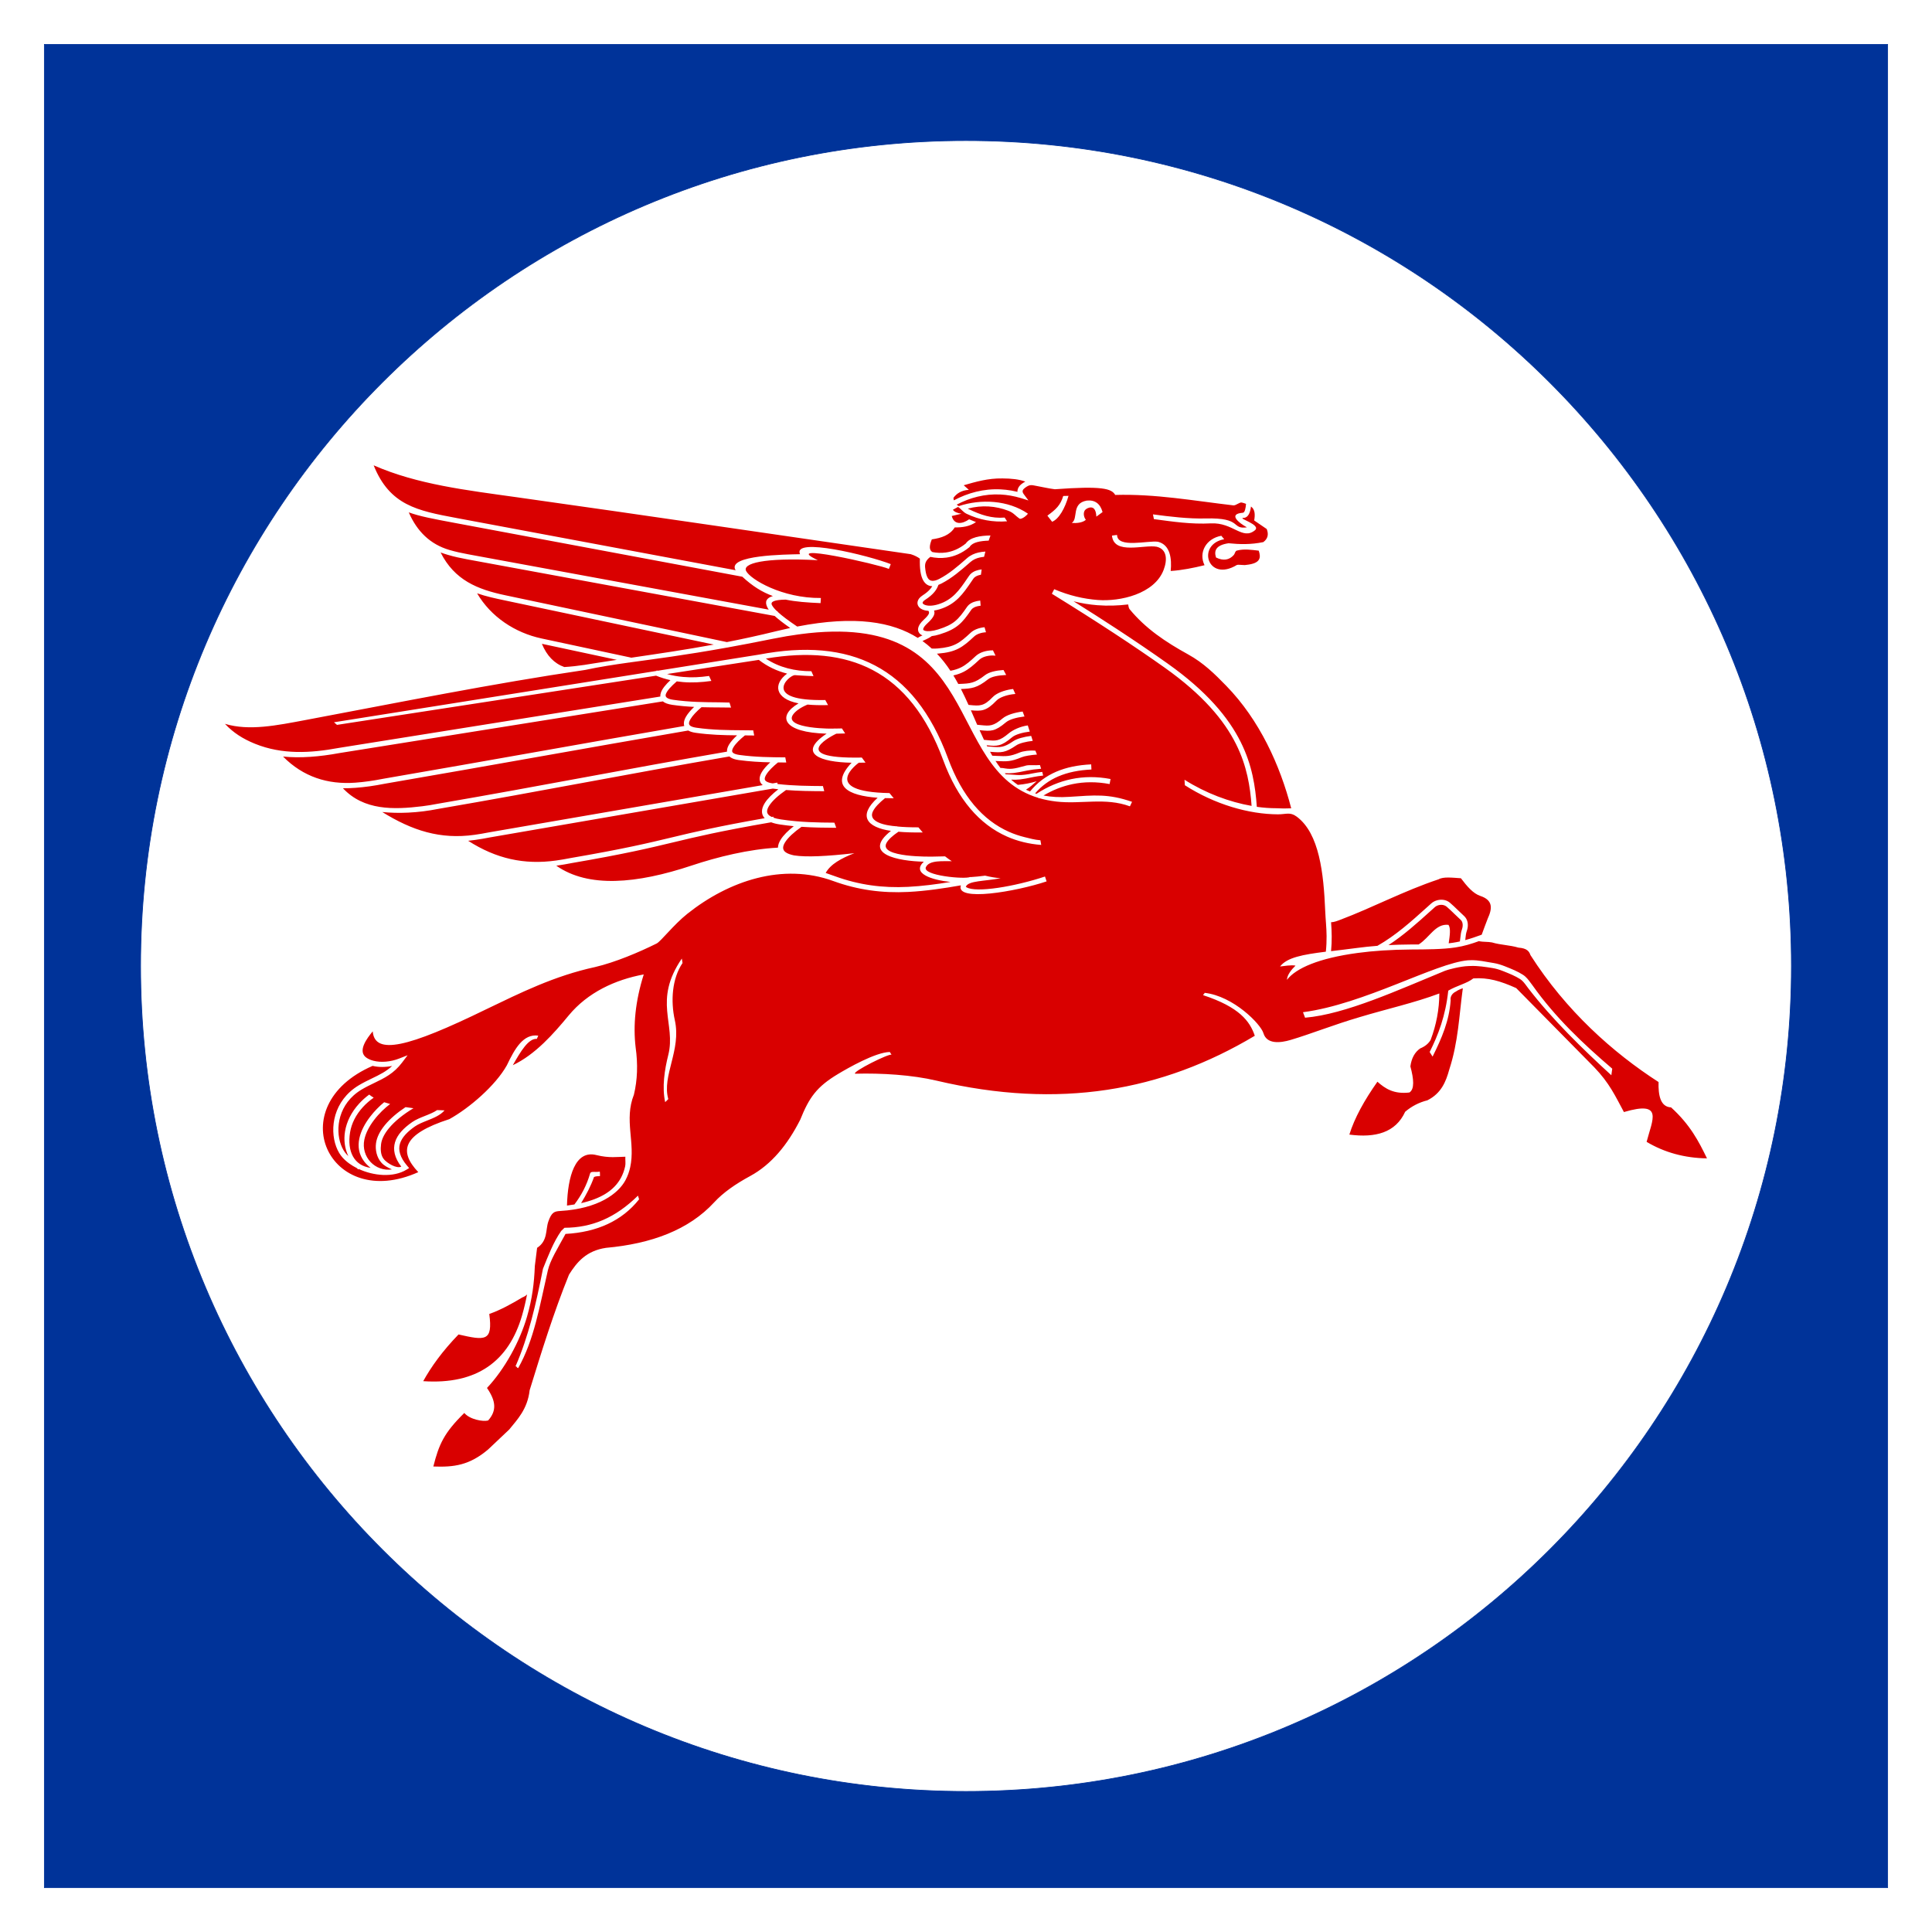<?xml version="1.0" encoding="UTF-8"?>
<!DOCTYPE svg PUBLIC "-//W3C//DTD SVG 1.1//EN" "http://www.w3.org/Graphics/SVG/1.1/DTD/svg11.dtd">
<!-- Creator: CorelDRAW -->
<svg xmlns="http://www.w3.org/2000/svg" xml:space="preserve" width="210mm" height="210mm" style="shape-rendering:geometricPrecision; text-rendering:geometricPrecision; image-rendering:optimizeQuality; fill-rule:evenodd; clip-rule:evenodd"
viewBox="0 0 210 210"
 xmlns:xlink="http://www.w3.org/1999/xlink">
 <defs>
  <style type="text/css">
   <![CDATA[
    .str0 {stroke:#003399;stroke-width:0.076}
    .fil0 {fill:#003399}
    .fil1 {fill:#D90000}
   ]]>
  </style>
 </defs>
 <g id="Ebene_x0020_1">
  <path class="fil0 str0" d="M105 15.279c-49.543,0 -89.721,40.178 -89.721,89.721 0,49.543 40.178,89.721 89.721,89.721 49.543,0 89.721,-40.178 89.721,-89.721 0,-49.543 -40.178,-89.721 -89.721,-89.721zm100.177 -10.455l-200.353 0 0 200.353 200.353 0 0 -200.353z"/>
  <path class="fil1" d="M134.105 54.937c-4.406,-0.513 -8.49,-1.265 -12.886,-1.139 -0.398,-0.7 -1.45,-0.995 -6.561,-0.619 -0.677,-0.081 -1.281,-0.235 -1.926,-0.347 -0.598,-0.104 -0.765,-0.221 -1.313,0.187 -0.12,0.089 -0.203,0.179 -0.243,0.269 -0.031,0.07 -0.035,0.145 -0.007,0.227 0.02,0.06 0.055,0.125 0.105,0.192l0.512 0.689 -0.819 -0.256c-0.382,-0.115 -0.758,-0.203 -1.129,-0.268 -0.373,-0.065 -0.739,-0.105 -1.097,-0.122 -1.719,-0.084 -3.316,0.346 -4.751,1.101 0.066,0.058 0.142,0.112 0.227,0.162 2.401,-0.805 5.359,-0.654 7.506,0.814 -0.019,0.106 -0.54,0.581 -0.864,0.568 -0.541,-0.361 -0.662,-0.651 -1.271,-0.882 -1.359,-0.516 -2.84,-0.641 -4.396,-0.226 0.04,0.02 0.08,0.04 0.12,0.059 1.273,0.617 2.479,1.026 3.889,0.912l0.264 0.405c-1.507,0.121 -3.036,-0.155 -4.396,-0.814 -0.405,-0.196 -0.571,-0.508 -0.932,-0.749l-0.562 0.307c0.149,0.225 0.459,0.369 0.929,0.433 -0.351,0.083 -0.702,0.165 -1.052,0.248 0.263,1.019 1.166,0.867 1.889,0.357l0.745 0.304c-0.673,0.476 -1.5,0.596 -2.31,0.576 -0.518,0.84 -1.44,1.153 -2.49,1.302 -0.302,0.719 -0.287,1.186 0.066,1.381 0.461,0.089 0.951,0.118 1.456,0.047 0.701,-0.098 1.434,-0.388 2.165,-0.975 0.479,-0.692 1.587,-0.857 2.689,-0.876 -0.068,0.187 -0.134,0.374 -0.197,0.561 -0.903,0.029 -1.743,0.174 -2.05,0.655l-0.025 0.039 -0.034 0.028c-0.829,0.676 -1.668,1.009 -2.472,1.121 -0.615,0.086 -1.208,0.041 -1.761,-0.078 -0.158,0.117 -0.275,0.232 -0.357,0.343 -0.263,0.355 -0.235,0.662 -0.175,1.105 0.049,0.357 0.133,0.648 0.26,0.855 0.215,0.35 0.608,0.42 1.241,0.092 1.083,-0.56 1.992,-1.353 2.889,-2.137l0.134 -0.117c0.376,-0.328 0.798,-0.512 1.241,-0.614 0.246,-0.056 0.497,-0.087 0.751,-0.103 -0.051,0.19 -0.098,0.381 -0.142,0.571 -0.164,0.016 -0.326,0.04 -0.484,0.076 -0.361,0.083 -0.702,0.23 -0.999,0.489l-0.134 0.117c-0.924,0.806 -1.86,1.623 -3.001,2.213 -0.12,0.062 -0.235,0.114 -0.344,0.155 -0.093,0.276 -0.235,0.527 -0.429,0.764 -0.246,0.301 -0.574,0.577 -0.997,0.849 -0.183,0.118 -0.276,0.228 -0.292,0.318 -0.006,0.032 0.003,0.064 0.023,0.093 0.033,0.048 0.095,0.094 0.181,0.133 0.305,0.138 0.829,0.16 1.496,-0.046 1.569,-0.484 2.303,-1.56 3.135,-2.781 0.051,-0.075 0.108,-0.158 0.219,-0.319 0.243,-0.353 0.617,-0.544 1.061,-0.641 0.097,-0.021 0.198,-0.038 0.302,-0.051 -0.029,0.192 -0.055,0.385 -0.077,0.578 -0.035,0.006 -0.07,0.013 -0.104,0.021 -0.314,0.069 -0.571,0.193 -0.722,0.412l-0.217 0.317c-0.891,1.306 -1.676,2.457 -3.433,3 -0.218,0.067 -0.426,0.114 -0.621,0.141 0.113,0.298 0.061,0.675 -0.728,1.394 -0.276,0.251 -0.417,0.454 -0.449,0.605l0 0.001c-0.01,0.047 -0.004,0.083 0.014,0.106 0.031,0.04 0.094,0.073 0.185,0.099 0.301,0.083 0.797,0.044 1.418,-0.148 0.862,-0.266 1.414,-0.539 1.86,-0.908 0.45,-0.372 0.808,-0.854 1.274,-1.53 0.243,-0.353 0.617,-0.544 1.061,-0.641 0.122,-0.027 0.251,-0.047 0.383,-0.061 0.012,0.186 0.026,0.372 0.045,0.558 -0.107,0.012 -0.21,0.029 -0.307,0.05 -0.314,0.069 -0.571,0.193 -0.722,0.412 -0.494,0.716 -0.876,1.23 -1.377,1.644 -0.504,0.417 -1.114,0.721 -2.053,1.011 -0.309,0.095 -0.596,0.157 -0.855,0.188 -0.094,0.071 -0.203,0.139 -0.33,0.208 -0.161,0.087 -0.351,0.177 -0.582,0.28 -0.034,0.015 -0.066,0.03 -0.096,0.045 0.358,0.256 0.691,0.53 1.006,0.819 0.204,0.012 0.42,0.011 0.645,-0.008 0.901,-0.075 1.498,-0.223 2.012,-0.487 0.518,-0.266 0.972,-0.661 1.572,-1.222 0.356,-0.333 0.912,-0.543 1.512,-0.6 0.049,0.183 0.101,0.365 0.157,0.547 -0.521,0.029 -1,0.193 -1.288,0.462 -0.635,0.593 -1.118,1.012 -1.697,1.309 -0.584,0.3 -1.244,0.467 -2.222,0.548 -0.042,0.004 -0.083,0.006 -0.124,0.009 0.547,0.576 1.03,1.201 1.464,1.858 0.472,-0.086 0.846,-0.209 1.184,-0.382 0.518,-0.266 0.972,-0.661 1.572,-1.222 0.416,-0.388 1.103,-0.61 1.815,-0.615l0.053 0c0.089,0.192 0.183,0.383 0.281,0.575 -0.114,-0.012 -0.225,-0.018 -0.332,-0.017 -0.577,0.004 -1.122,0.172 -1.437,0.466 -0.635,0.593 -1.118,1.012 -1.697,1.309 -0.333,0.171 -0.69,0.298 -1.117,0.392 0.186,0.304 0.364,0.614 0.534,0.929l0.139 -0.005c1.134,-0.045 1.639,-0.066 2.755,-0.944 0.452,-0.356 1.228,-0.517 2.022,-0.57 0.099,0.182 0.196,0.363 0.291,0.544 -0.032,0.001 -0.064,0.003 -0.097,0.004 -0.752,0.036 -1.491,0.163 -1.87,0.462 -1.213,0.955 -1.779,1.008 -2.951,1.056 0.29,0.568 0.561,1.146 0.822,1.727l0.155 0.015c1.051,0.103 1.512,0.149 2.478,-0.865 0.412,-0.433 1.243,-0.737 2.028,-0.853 0.062,-0.009 0.124,-0.017 0.187,-0.024 0.084,0.18 0.166,0.36 0.245,0.539 -0.112,0.008 -0.23,0.021 -0.351,0.039 -0.679,0.1 -1.381,0.346 -1.704,0.684 -1.103,1.157 -1.649,1.159 -2.778,1.051 0.232,0.528 0.457,1.055 0.684,1.575 0.137,0.012 0.265,0.025 0.384,0.037 0.995,0.099 1.351,0.134 2.391,-0.739 0.441,-0.371 1.323,-0.633 2.165,-0.737 0.069,0.18 0.137,0.36 0.203,0.54 -0.034,0.004 -0.068,0.007 -0.102,0.011 -0.76,0.09 -1.546,0.31 -1.907,0.614 -1.219,1.024 -1.637,0.982 -2.804,0.866l-0.072 -0.007c0.158,0.356 0.318,0.707 0.481,1.052 0.107,0.01 0.209,0.02 0.305,0.03 0.995,0.099 1.351,0.134 2.391,-0.739 0.43,-0.361 1.245,-0.749 2.066,-0.858 0.062,0.181 0.155,0.491 0.215,0.671l-0.015 0.002c-0.76,0.09 -1.546,0.31 -1.907,0.614 -1.206,1.013 -1.628,0.983 -2.768,0.87l0.062 0.124c0.157,0.011 0.296,0.022 0.424,0.033 1.009,0.082 1.37,0.111 2.418,-0.605 0.401,-0.274 1.169,-0.475 1.938,-0.571 0.058,0.181 0.116,0.361 0.172,0.541 -0.725,0.08 -1.45,0.256 -1.795,0.491 -1.211,0.828 -1.624,0.795 -2.776,0.701 -0.026,-0.002 -0.05,-0.006 -0.073,-0.01 0.08,0.145 0.161,0.289 0.244,0.431 0.189,0.008 0.355,0.016 0.507,0.023 1.036,0.05 1.406,0.069 2.478,-0.374 0.358,-0.148 1.116,-0.26 1.706,-0.192 0.055,0.182 0.11,0.235 0.164,0.417 -0.678,0.054 -1.331,0.157 -1.658,0.291 -1.187,0.49 -1.59,0.47 -2.716,0.415 -0.049,-0.002 -0.091,-0.007 -0.13,-0.012 0.17,0.263 0.348,0.517 0.534,0.761 0.083,0.003 0.16,0.007 0.232,0.01 0.858,0.143 1.067,0.152 2.594,-0.278 0.34,-0.072 0.901,0.003 1.47,-0.046l0.128 0.401c-0.588,0.047 -1.14,0.119 -1.484,0.192 -1.429,0.301 -1.755,0.325 -2.467,0.299 0.034,0.038 0.07,0.076 0.105,0.114 0.137,0.005 0.256,0.01 0.365,0.015 0.858,0.035 1.132,0.19 2.658,-0.132 0.239,-0.051 0.572,-0.101 0.946,-0.143 0.053,0.181 0.042,0.217 0.096,0.398 -0.395,0.042 -0.747,0.094 -0.992,0.145 -1.44,0.304 -1.76,0.325 -2.485,0.299 0.228,0.203 0.469,0.393 0.722,0.568 0.75,-0.065 1.426,-0.204 2.049,-0.396 -0.363,0.33 -0.734,0.651 -1.16,0.919 0.142,0.07 0.288,0.135 0.438,0.197 0.788,-0.97 1.738,-1.672 2.846,-2.15 1.112,-0.479 2.382,-0.731 3.805,-0.799l0.026 0.558c-1.355,0.065 -2.561,0.303 -3.611,0.755 -0.969,0.417 -1.806,1.019 -2.509,1.839 0.049,0.016 0.099,0.031 0.149,0.046 1.203,-0.783 2.467,-1.322 3.796,-1.598 1.351,-0.281 2.768,-0.29 4.253,-0.009l-0.103 0.549c-1.413,-0.267 -2.757,-0.259 -4.037,0.007 -1.095,0.228 -2.145,0.643 -3.151,1.237 0.833,0.163 1.768,0.218 2.828,0.144 2.722,-0.175 4.206,-0.355 6.799,0.542l-0.23 0.49c-2.707,-0.992 -5.305,-0.202 -8.022,-0.521 -0.662,-0.078 -1.272,-0.203 -1.839,-0.368l-0.047 0.031 -0.038 -0.057c-10.488,-3.154 -5.644,-20.489 -25.915,-17.794l-0.017 0.026 -0.03 -0.02c-0.916,0.123 -1.879,0.284 -2.901,0.491 -1.795,0.365 -3.409,0.672 -4.872,0.937l-0.004 0.017 -0.043 -0.009c-4.772,0.86 -7.947,1.253 -10.623,1.625l-0.004 0.018 -0.051 -0.011c-1.702,0.237 -3.205,0.468 -4.792,0.807l-0.023 0.004c-10.138,1.495 -20.178,3.525 -30.292,5.426 -3.267,0.614 -6.213,1.222 -8.853,0.433 0.885,0.954 1.948,1.633 3.25,2.161l0.001 -0.003 0.036 0.018c2.942,1.183 6.009,1.01 9.064,0.445l0.014 -0.003 0.007 -0.001 34.947 -5.584c-0.009,-0.136 0.015,-0.283 0.069,-0.439 0.138,-0.407 0.524,-0.872 1.03,-1.345 -0.516,-0.115 -1.033,-0.275 -1.558,-0.485l-34.684 5.348 -0.326 -0.282 35.059 -5.582 0.024 -0.057 0.094 0.039 11.033 -1.757 0 -0c4.946,-0.94 9.15,-0.627 12.588,1.179 3.443,1.807 6.102,5.1 7.952,10.115 1.519,4.12 3.788,6.716 6.617,7.969 0.551,0.244 1.121,0.438 1.709,0.581 0.59,0.144 1.077,0.288 1.71,0.336l0.089 0.509 -0.006 -0.001c-0.659,-0.05 -1.301,-0.15 -1.924,-0.303 -0.625,-0.152 -1.226,-0.356 -1.803,-0.612 -2.969,-1.316 -5.341,-4.016 -6.917,-8.289 -1.799,-4.879 -4.369,-8.072 -7.685,-9.813 -3.175,-1.667 -7.049,-2.012 -11.599,-1.237 1.466,0.981 3.202,1.379 4.949,1.373 0.077,0.178 0.154,0.355 0.233,0.532 -0.841,-0.019 -2.044,-0.108 -2.052,-0.107 -0.739,0.091 -3.579,2.842 3.332,2.706 0.099,0.185 0.199,0.368 0.3,0.551 -0.865,0.024 -1.603,0.002 -2.229,-0.056 -0.72,0.296 -1.324,0.705 -1.593,1.116 -1.013,1.548 4.49,1.536 4.587,1.483l0.005 0.009c0.236,-0.002 0.481,-0.007 0.738,-0.015 0.116,0.183 0.234,0.365 0.352,0.546 -0.336,0.013 -0.655,0.022 -0.96,0.025 -0.015,0.004 -5.822,2.757 2.771,2.595 0.134,0.184 0.269,0.367 0.404,0.549 -0.254,0.006 -0.497,0.011 -0.73,0.013 -0.027,0.011 -4.405,3.162 3.332,3.299 0.156,0.19 0.311,0.378 0.465,0.563 -0.331,-0.001 -0.644,-0.006 -0.942,-0.016 -0.636,0.508 -1.116,1.006 -1.327,1.451 -0.7,1.477 2.641,1.622 2.651,1.616l0.012 0.018c0.638,0.063 1.396,0.095 2.287,0.093 0.16,0.188 0.317,0.372 0.47,0.554 -1.031,0.015 -1.907,-0.013 -2.643,-0.078 -0.661,0.449 -1.111,0.868 -1.304,1.235 -0.842,1.599 4.979,1.47 4.982,1.469l0.001 0.002c0.433,-0.002 0.896,-0.012 1.39,-0.03 0.236,0.187 0.479,0.362 0.728,0.526 -0.897,0.021 -2.454,-0.151 -2.814,0.656 -0.407,0.914 4.286,1.342 4.831,1.057l0.009 0.018c0.502,-0.03 1.036,-0.082 1.599,-0.158 0.588,0.145 1.158,0.238 1.689,0.282 -1.786,0.334 -3.49,0.26 -3.777,0.905l0.001 0c-0.008,0.018 0.011,0.042 0.054,0.069 1.023,0.645 5.299,-0.08 8.542,-1.161l0.175 0.529c-3.339,1.113 -9.928,2.25 -9.319,0.43 -1.902,0.333 -3.809,0.618 -5.704,0.715 -2.844,0.146 -5.5,-0.214 -8.162,-1.184 -5.486,-1.998 -11.341,-0.036 -15.854,3.553 -1.511,1.202 -2.885,3.007 -3.35,3.238 -1.893,0.941 -4.482,2.041 -6.677,2.556 -4.448,0.965 -8.113,2.799 -11.824,4.581 -8.585,4.197 -12.136,5.01 -12.357,2.411 -0.628,0.756 -1.728,2.204 -0.635,2.897 0.137,0.087 0.288,0.16 0.449,0.218 0.081,0.029 0.165,0.056 0.251,0.078 0.833,0.219 1.88,0.126 2.806,-0.236l0.92 -0.359 -0.595 0.788c-0.907,1.201 -1.913,1.686 -3.014,2.217 -0.456,0.22 -0.93,0.448 -1.411,0.737 -0.316,0.19 -0.6,0.401 -0.853,0.629 -0.979,0.881 -1.472,2.002 -1.608,3.088 -0.136,1.086 0.08,2.133 0.523,2.87 0.092,0.154 0.196,0.295 0.308,0.42l0 0 0.001 0.001c0.064,0.071 0.133,0.141 0.205,0.209 -0.392,-0.833 -0.508,-1.751 -0.359,-2.67 0.171,-1.059 0.693,-2.118 1.543,-3.043 0.317,-0.345 0.679,-0.672 1.086,-0.973 0.144,0.119 0.309,0.231 0.491,0.336 -0.443,0.311 -0.833,0.653 -1.166,1.016 -0.775,0.844 -1.249,1.801 -1.403,2.752 -0.332,2.065 0.416,3.615 2.232,3.862 -0.283,-0.219 -0.513,-0.451 -0.698,-0.693 -0.589,-0.772 -0.706,-1.631 -0.531,-2.485 0.168,-0.824 0.612,-1.638 1.159,-2.358 0.47,-0.618 1.021,-1.171 1.542,-1.599 0.207,0.069 0.424,0.134 0.651,0.194 -0.563,0.418 -1.209,1.031 -1.749,1.742 -0.501,0.659 -0.906,1.399 -1.056,2.133 -0.384,1.878 1.177,3.509 2.997,3.234 -0.48,-0.211 -0.863,-0.419 -1.137,-0.726 -0.531,-0.593 -0.683,-1.421 -0.593,-2.109 0.087,-0.662 0.434,-1.339 0.976,-1.996 0.559,-0.677 1.33,-1.338 2.237,-1.938 0.28,0.043 0.568,0.083 0.862,0.118 -1.103,0.658 -2.035,1.408 -2.668,2.175 -0.477,0.578 -0.78,1.16 -0.853,1.713 -0.069,0.527 -0.075,1.237 0.338,1.698 0.347,0.388 1.334,1.011 1.856,0.764 -0.751,-0.986 -0.913,-1.86 -0.68,-2.648 0.248,-0.839 0.944,-1.55 1.85,-2.182l-0 -0.001 0.003 -0.002 0.001 -0.001c0.41,-0.286 0.915,-0.487 1.421,-0.688 0.468,-0.186 0.938,-0.373 1.304,-0.625 0.267,0.012 0.535,0.022 0.805,0.03 -0.459,0.538 -1.183,0.827 -1.904,1.114 -0.472,0.188 -0.942,0.375 -1.307,0.629l-0 -0 -0.002 0.001 -0.001 0c-0.809,0.565 -1.427,1.184 -1.634,1.883 -0.201,0.679 -0.009,1.464 0.785,2.396l0.212 0.249 -0.279 0.171c-0.718,0.44 -1.613,0.612 -2.534,0.578l-0.003 0.007 -0.019 -0.008c-0.904,-0.037 -1.831,-0.271 -2.642,-0.646l-0.049 0.053c-0.055,-0.051 -0.108,-0.102 -0.161,-0.154 -0.285,-0.144 -0.556,-0.306 -0.804,-0.484 -0.279,-0.2 -0.528,-0.419 -0.738,-0.652l0 0 -0.001 -0.001c-0.135,-0.15 -0.26,-0.32 -0.372,-0.508 -0.503,-0.838 -0.751,-2.015 -0.599,-3.224 0.152,-1.209 0.701,-2.455 1.79,-3.436 0.276,-0.249 0.589,-0.481 0.94,-0.692 0.507,-0.304 0.99,-0.537 1.454,-0.761 0.779,-0.375 1.507,-0.726 2.171,-1.341 -0.73,0.145 -1.476,0.147 -2.122,-0.01 -10.063,4.375 -4.723,15.901 4.965,11.551 -2.111,-2.236 -1.809,-4.089 3.38,-5.763 2.178,-1.207 5.01,-3.648 6.243,-5.842 0.874,-1.835 1.794,-3.453 3.415,-3.234l-0.15 0.352c-0.905,-0.067 -1.754,1.341 -2.612,2.861 2.461,-1.167 4.441,-3.433 6.071,-5.406 2.076,-2.513 5.068,-3.887 8.159,-4.46 -0.924,2.931 -1.163,5.559 -0.882,7.928 0.259,1.833 0.197,3.546 -0.186,5.138 -1.096,2.762 0.18,5.204 -0.404,7.89 -0.109,0.501 -0.278,0.964 -0.505,1.391l0.001 0.001c-0.79,1.486 -2.971,3.119 -7.094,3.364 -0.651,0.038 -0.949,0.137 -1.303,1.154 -0.311,0.896 -0.035,2.082 -1.218,2.854 -0.083,0.66 -0.165,1.321 -0.248,1.981 -0.071,1.874 -0.289,3.574 -0.85,5.507 -0.781,2.692 -2.424,5.699 -4.35,7.741 0.964,1.409 1.087,2.447 0.126,3.536 -0.553,0.151 -1.998,-0.106 -2.591,-0.817 -2.21,2.166 -2.76,3.412 -3.366,5.819 2.246,0.085 3.92,-0.131 5.955,-1.852 0.764,-0.722 1.527,-1.444 2.291,-2.167 0.883,-1.09 1.987,-2.21 2.222,-4.272 1.293,-4.189 2.584,-8.378 4.279,-12.567 0.858,-1.363 1.877,-2.594 4.024,-2.91 4.931,-0.446 8.995,-1.946 11.762,-4.953 0.976,-1.06 2.312,-1.986 3.9,-2.848 2.3,-1.247 4.059,-3.387 5.448,-6.129 0.971,-2.418 1.785,-3.579 4.126,-4.978 1.037,-0.62 4.044,-2.352 5.607,-2.38l0.196 0.308c-0.17,-0.227 -4.373,1.876 -3.955,2.054 2.863,-0.081 6.189,0.128 8.826,0.75 13.374,3.157 24.552,1.131 34.607,-4.875 -0.532,-1.583 -1.685,-3.123 -5.615,-4.413 0.054,-0.169 0.109,-0.085 0.164,-0.254 3.126,0.352 6.094,3.391 6.388,4.381 0.364,1.228 1.823,1.074 2.959,0.738 2.155,-0.637 4.678,-1.651 7.491,-2.476 2.985,-0.9 5.989,-1.562 8.671,-2.574 -0.008,1.718 -0.323,3.402 -0.947,5.052 -0.236,0.402 -0.615,0.71 -1.135,0.922 -0.591,0.414 -0.946,1.065 -1.064,1.951 0.378,1.401 0.461,2.478 -0.106,2.838 -1.693,0.203 -2.639,-0.424 -3.477,-1.171 -1.416,2.004 -2.486,3.932 -3.051,5.747 2.837,0.373 5.028,-0.207 6.067,-2.483 0.71,-0.603 1.514,-1.017 2.413,-1.242 1.505,-0.755 2.012,-2.01 2.377,-3.335 0.994,-3.042 1.065,-5.835 1.477,-8.847 -0.272,0.09 -0.533,0.202 -0.767,0.368 -0.298,0.132 -0.643,0.482 -0.557,0.956 -0.152,2.212 -0.956,4.082 -1.962,6.104 -0.106,-0.166 -0.213,-0.331 -0.319,-0.497 0.934,-1.86 1.727,-3.915 2.022,-6.67 0.964,-0.564 2.015,-0.772 2.725,-1.331 1.609,-0.112 2.927,0.277 4.659,1.052 2.827,2.868 5.654,5.737 8.481,8.605 1.668,1.733 2.292,3.136 3.228,4.869 4.351,-1.282 3.084,0.838 2.467,3.24 1.947,1.16 4.134,1.758 6.562,1.795 -0.888,-1.827 -1.808,-3.634 -3.904,-5.542 -1.168,-0.052 -1.399,-1.333 -1.359,-2.754 -4.962,-3.2 -10.05,-7.733 -13.929,-13.805 -0.131,-0.389 -0.363,-0.738 -1.3,-0.805 -0.97,-0.289 -1.91,-0.277 -2.88,-0.566 -0.413,-0.083 -0.976,-0.045 -1.389,-0.127l0.01 -0.027c-0.829,0.302 -1.622,0.552 -2.598,0.7 -1.415,0.214 -3.227,0.213 -4.71,0.221l-0.085 0.001c-1.097,0.008 -2.133,0.045 -3.108,0.109 -0.969,0.063 -1.869,0.152 -2.701,0.264 -4.227,0.567 -6.728,1.658 -7.703,2.925 0.017,-0.549 0.528,-1.153 0.932,-1.544 -0.483,-0.095 -1.197,0.044 -1.68,0.093 0.755,-0.98 2.464,-1.295 4.976,-1.608 0.062,-0.583 0.085,-1.141 0.081,-1.698 -0.007,-0.93 -0.111,-1.803 -0.149,-2.723 -0.171,-4.095 -0.632,-8.42 -3.092,-10.254 -0.73,-0.544 -1.154,-0.251 -2.049,-0.255 -3.164,-0.011 -6.865,-1.076 -10.115,-3.163l-0.038 -0.596c2.305,1.463 4.886,2.423 7.292,2.842 -0.155,-2.088 -0.497,-4.326 -1.687,-6.708 -1.295,-2.591 -3.597,-5.363 -7.757,-8.316 -1.648,-1.17 -3.481,-2.417 -5.523,-3.756 -2.05,-1.344 -4.29,-2.766 -6.744,-4.279l0.256 -0.494c1.627,0.693 3.203,1.054 4.742,1.172 2.423,0.186 6.153,-0.651 7.152,-3.272 0.418,-1.098 0.374,-2.241 -0.752,-2.515 -1.356,-0.264 -4.657,0.923 -4.864,-1.212l0.553 -0.072c0.028,1.489 3.369,0.582 4.442,0.741 1.345,0.328 1.519,1.847 1.388,3.176 1.18,-0.069 2.532,-0.341 3.678,-0.627 -0.67,-1.368 0.154,-2.894 1.823,-3.199l0.314 0.375c-3.041,0.555 -1.813,4.737 1.385,2.796 0.186,-0.062 0.823,0.057 1.008,-0.005 1.612,-0.164 1.603,-0.82 1.362,-1.548 -0.743,-0.083 -1.602,-0.221 -2.379,-0.007 -0.199,0.055 -0.207,0.337 -0.323,0.468 -0.502,0.569 -1.155,0.674 -1.941,0.282 -0.248,-0.761 0.005,-1.348 1.362,-1.548 1.194,0.122 2.422,0.156 3.776,-0.124 0.485,-0.354 0.609,-0.829 0.371,-1.424 -0.454,-0.309 -0.908,-0.619 -1.362,-0.929 0.107,-0.601 0.101,-1.168 -0.31,-1.486l-0.038 -0.028c-0.077,0.629 -0.283,1.229 -0.829,1.234 -0.658,0.044 1.996,0.746 1.252,1.352 -1.36,1.106 -2.374,-0.88 -4.793,-0.755 -2.139,0.111 -4.1,-0.185 -6.182,-0.463l-0.102 -0.515c1.811,0.242 3.871,0.492 5.728,0.443 4.053,-0.107 2.729,1.204 4.484,0.966 -0.928,-0.501 -2.062,-1.463 -0.444,-1.585 0.219,-0.016 0.309,-0.489 0.347,-0.968 -0.155,-0.062 -0.316,-0.11 -0.473,-0.146 -0.21,-0.048 -0.646,0.331 -0.86,0.306zm-103.335 27.299c2.173,2.199 4.846,3.057 7.85,2.837 0.481,-0.035 0.976,-0.088 1.485,-0.16 0.507,-0.071 1.033,-0.161 1.578,-0.269l-0 -0 0.013 -0.003 0.008 -0.001c5.79,-0.996 11.208,-1.955 16.625,-2.914 5.206,-0.922 10.412,-1.844 16.05,-2.815 -0.026,-0.077 -0.041,-0.159 -0.044,-0.244 -0.01,-0.245 0.077,-0.509 0.238,-0.783 0.196,-0.334 0.507,-0.692 0.878,-1.046 -0.771,-0.039 -1.557,-0.105 -2.362,-0.222 -0.493,-0.071 -0.831,-0.202 -1.041,-0.378l-35.126 5.613 -0.012 0.002c-0.557,0.103 -1.099,0.189 -1.626,0.257 -0.532,0.069 -1.045,0.121 -1.537,0.154 -1.07,0.073 -2.064,0.063 -2.975,-0.03zm6.509 3.446c2.268,2.42 5.512,2.336 8.632,1.952 0.532,-0.066 1.069,-0.152 1.608,-0.259l0.001 0 0.006 -0.001 0.005 -0.001c5.866,-1.009 10.941,-1.946 16.016,-2.883 4.957,-0.915 9.915,-1.831 15.477,-2.791 -0.001,-0.015 -0.002,-0.03 -0.003,-0.045 -0.008,-0.234 0.079,-0.484 0.235,-0.741 0.192,-0.314 0.497,-0.651 0.861,-0.986 -1.45,-0.013 -2.945,-0.049 -4.514,-0.276 -0.339,-0.049 -0.601,-0.134 -0.796,-0.247 -5.699,0.981 -11.042,1.927 -16.384,2.873 -5.381,0.953 -10.761,1.905 -16.62,2.913l0 0 -0.013 0.003 -0.001 0c-0.547,0.109 -1.084,0.2 -1.61,0.274 -0.524,0.073 -1.032,0.128 -1.522,0.164 -0.475,0.035 -0.935,0.052 -1.38,0.051zm4.268 2.579c3.262,2.023 6.306,3.002 10.033,2.481 0.507,-0.071 1.033,-0.161 1.578,-0.269l-0 -0 0.013 -0.003 0.008 -0.001c5.815,-1 10.723,-1.849 15.629,-2.697 4.471,-0.773 8.941,-1.546 14.095,-2.433 -0.222,-0.177 -0.327,-0.398 -0.335,-0.651 -0.008,-0.249 0.085,-0.516 0.253,-0.791 0.203,-0.33 0.521,-0.684 0.903,-1.035 -1.111,-0.025 -2.246,-0.085 -3.429,-0.248 -0.39,-0.054 -0.678,-0.152 -0.878,-0.286 -0.05,-0.033 -0.094,-0.068 -0.134,-0.105 -5.705,0.984 -10.67,1.9 -15.634,2.817 -5.118,0.945 -10.237,1.89 -16.022,2.885l0 0c-0.554,0.11 -1.104,0.199 -1.647,0.266 -0.538,0.066 -1.076,0.112 -1.609,0.138 -0.988,0.048 -1.939,0.024 -2.824,-0.066zm9.341 3.13c3.045,1.948 6.082,2.63 9.556,2.144 0.507,-0.071 1.033,-0.161 1.578,-0.269l-0 -0 0.013 -0.003 0.008 -0.001c5.828,-1.002 8.41,-1.622 10.993,-2.242 2.456,-0.59 4.914,-1.179 10.079,-2.086 -0.184,-0.197 -0.277,-0.424 -0.291,-0.674 -0.017,-0.311 0.095,-0.643 0.312,-0.985 0.3,-0.473 0.815,-0.981 1.467,-1.485 -0.199,-0.022 -0.399,-0.046 -0.6,-0.074 -5.583,0.96 -10.342,1.783 -15.101,2.606 -4.904,0.848 -9.81,1.697 -15.622,2.696l0 0 -0.013 0.003 -0.001 0c-0.547,0.109 -1.084,0.2 -1.61,0.274 -0.26,0.036 -0.516,0.068 -0.768,0.095zm9.577 2.705c3.478,2.433 8.704,1.987 14.732,-0.022 2.79,-0.93 6.196,-1.772 9.362,-1.939 0.006,-0.285 0.117,-0.587 0.313,-0.896 0.291,-0.458 0.783,-0.95 1.408,-1.438 -0.478,-0.046 -0.969,-0.105 -1.479,-0.18 -0.389,-0.057 -0.714,-0.139 -0.98,-0.242 -5.591,0.968 -8.124,1.576 -10.656,2.184 -2.601,0.624 -5.202,1.249 -11.02,2.249l0 0 -0.013 0.003 -0.001 0c-0.547,0.109 -1.084,0.2 -1.61,0.274l-0.056 0.008zm25.848 -1.118c1.343,0.212 3.592,0.094 6.552,-0.241 -1.402,0.547 -2.597,1.19 -3.115,2.15 0.339,0.112 0.677,0.235 1.018,0.359 2.591,0.944 5.174,1.293 7.943,1.151 1.529,-0.079 3.069,-0.281 4.608,-0.533 -2.029,-0.21 -4.273,-0.929 -2.905,-2.201 -2.752,-0.068 -6.799,-0.796 -3.572,-3.349 -2.658,-0.395 -3.604,-1.643 -1.446,-3.602 -3.229,-0.231 -5.207,-1.291 -2.83,-3.807 -3.342,-0.057 -5.992,-0.967 -2.718,-3.159 -4.722,-0.127 -5.441,-1.877 -3.05,-3.294 -2.628,-0.511 -2.747,-2.133 -1.241,-3.234 -1.104,-0.281 -2.143,-0.765 -3.078,-1.493l-9.972 1.538c0.592,0.166 1.178,0.268 1.769,0.318 0.967,0.081 1.771,0.038 2.796,-0.106l0.25 0.539c-1.066,0.15 -2.084,0.209 -3.092,0.124 -0.222,-0.019 -0.443,-0.044 -0.665,-0.077 -0.595,0.513 -1.061,1.009 -1.192,1.395 -0.096,0.283 0.102,0.507 0.792,0.607 1.76,0.255 3.427,0.265 5.042,0.276 0.425,0.003 0.674,0.02 1.088,0.027l0.165 0.543c-0.418,-0.007 -0.835,-0.01 -1.255,-0.013 -0.643,-0.004 -1.294,-0.008 -1.955,-0.027 -0.519,0.442 -0.963,0.898 -1.197,1.297 -0.108,0.183 -0.167,0.347 -0.162,0.479 0.003,0.06 0.023,0.116 0.063,0.167l0.001 -0 0 0.002c0.025,0.031 0.058,0.061 0.099,0.088 0.132,0.087 0.337,0.154 0.629,0.197 1.76,0.255 3.427,0.265 5.042,0.276 0.425,0.003 0.732,0.005 1.146,0.012l0.107 0.558c-0.336,-0.006 -0.671,-0.008 -1.008,-0.011 -0.537,0.432 -0.998,0.88 -1.236,1.27 -0.102,0.167 -0.159,0.315 -0.154,0.432 0.003,0.084 0.048,0.16 0.145,0.225 0.133,0.088 0.343,0.156 0.646,0.198 1.738,0.24 3.374,0.253 4.986,0.263l0.107 0.558 -0.109 -0.001c-0.264,-0.002 -0.528,-0.003 -0.794,-0.006 -0.549,0.449 -1.017,0.909 -1.264,1.313 -0.114,0.185 -0.177,0.35 -0.172,0.483 0.003,0.099 0.055,0.188 0.169,0.264 0.145,0.097 0.373,0.171 0.697,0.218l0.497 -0.086 0.026 0.152c1.722,0.201 3.357,0.213 4.971,0.223l-0.035 0.001 0.142 0.558 -0.11 -0.001c-1.321,-0.008 -2.657,-0.017 -4.044,-0.128 -0.839,0.583 -1.495,1.176 -1.831,1.705 -0.156,0.245 -0.237,0.467 -0.227,0.654 0.009,0.163 0.097,0.312 0.277,0.441 0.065,0.046 0.14,0.089 0.227,0.13l0.178 -0.031 0.019 0.111c0.215,0.076 0.48,0.14 0.8,0.187 1.095,0.161 2.09,0.245 3.063,0.291 0.986,0.046 1.74,0.054 2.751,0.061l0.2 0.558c-1.258,-0.009 -2.517,-0.02 -3.772,-0.107 -0.814,0.571 -1.45,1.151 -1.779,1.668 -0.237,0.374 -0.366,0.798 0.05,1.095 0.2,0.143 0.501,0.26 0.918,0.344zm10.512 -31.66c-2.374,-0.931 -10.71,-2.986 -9.865,-1.079 -1.62,0.035 -7.834,0.095 -7.039,1.685l0.058 0.061 -30.201 -5.65 -0.186 -0.035c-4.22,-0.789 -7.23,-1.37 -8.977,-5.721 4.742,2.085 10.153,2.71 15.539,3.467 14.288,2.008 28.56,4.127 42.84,6.191 0.432,0.137 0.749,0.303 0.993,0.487 -0.034,1.047 0.073,1.891 0.386,2.402 0.228,0.373 0.542,0.582 0.959,0.589 -0.054,0.095 -0.118,0.187 -0.192,0.277 -0.206,0.252 -0.491,0.49 -0.866,0.731 -0.323,0.209 -0.496,0.452 -0.539,0.69 -0.033,0.183 0.006,0.355 0.11,0.507 0.091,0.133 0.231,0.246 0.413,0.328 0.175,0.079 0.397,0.133 0.657,0.148l0.004 0.007c0.093,0.16 0.188,0.321 -0.496,0.945 -0.367,0.335 -0.564,0.643 -0.619,0.906l-0 0c-0.045,0.216 -0.002,0.404 0.116,0.559 0.083,0.108 0.201,0.194 0.348,0.253l-0.132 0.059c-0.149,0.067 -0.276,0.137 -0.381,0.211 -2.759,-1.735 -6.786,-2.463 -13.104,-1.233 -0.926,-0.623 -1.647,-1.159 -2.128,-1.604l0.01 -0.055 -0.086 -0.016c-0.268,-0.256 -0.453,-0.479 -0.546,-0.67 -0.177,-0.362 0.273,-0.561 1.496,-0.582 1.11,0.229 2.338,0.319 3.794,0.382l0.035 -0.558c-4.211,0.042 -7.658,-2.027 -8.125,-2.932 -0.422,-0.819 1.87,-1.485 7.795,-1.177 -4.29,-2.011 6.692,0.482 7.714,0.945l-0 0 0.008 0.003 0.203 -0.521zm-16.139 1.367c1.117,1.038 2.174,1.687 3.32,2.102 -0.717,0.213 -0.895,0.622 -0.605,1.216 0.041,0.083 0.094,0.17 0.16,0.262l-32.666 -6.015c-0.7,-0.129 -1.389,-0.277 -2.068,-0.478 -2.062,-0.611 -3.498,-2.011 -4.395,-4.08 1.203,0.437 2.607,0.7 5.058,1.158l0.186 0.035 31.011 5.801zm3.514 4.265c0.425,0.386 0.995,0.823 1.693,1.309 -0.484,0.103 -0.982,0.218 -1.492,0.343 -1.885,0.465 -3.674,0.853 -5.395,1.19l-23.974 -5.067 -0.122 -0.026c-3.01,-0.635 -5.511,-1.641 -7.017,-4.648 0.257,0.094 0.516,0.179 0.776,0.256 0.698,0.207 1.406,0.359 2.125,0.492l33.405 6.151zm-6.617 3.112c-3.146,0.579 -6.085,1.003 -9.002,1.433l0.004 -0.016 -9.724 -2.081c-2.874,-0.615 -5.505,-2.347 -7.002,-4.908 0.971,0.341 2.006,0.559 2.939,0.756l0.122 0.026 22.664 4.79zm-10.533 1.66c-0.83,0.124 -1.661,0.252 -2.497,0.385l-1.031 0.165c-0.714,0.105 -1.447,0.19 -2.183,0.232 -1.091,-0.385 -1.904,-1.226 -2.437,-2.525l8.148 1.744zm44.399 -19.373c-0.669,-0.253 -1.512,-0.34 -2.487,-0.346 -1.567,-0.026 -2.887,0.362 -4.21,0.743 0.186,0.165 0.371,0.33 0.557,0.495 -0.828,0.063 -1.325,0.402 -1.671,0.867 0.001,0.097 0.015,0.19 0.042,0.277 1.531,-0.816 3.242,-1.282 5.089,-1.192 0.385,0.019 0.774,0.061 1.165,0.129 0.218,0.038 0.438,0.084 0.659,0.138 -0.009,-0.137 0.018,-0.27 0.075,-0.399 0.081,-0.18 0.223,-0.343 0.42,-0.49 0.104,-0.077 0.225,-0.151 0.361,-0.221zm4.12 1.562c-0.299,1.003 -0.778,1.452 -1.722,2.14l0.514 0.663c0.741,-0.295 1.402,-1.468 1.783,-2.818l-0.575 0.015zm4.275 1.75c-0.246,-0.902 -0.824,-1.347 -1.717,-1.248 -1.709,0.3 -0.891,1.967 -1.633,2.428 0.527,0.04 1.161,-0.014 1.532,-0.336 -0.287,-0.385 -0.293,-0.903 -0.017,-1.133 0.106,-0.088 0.229,-0.152 0.358,-0.186 0.656,-0.175 0.779,0.48 0.802,0.97l0.674 -0.495zm16.767 32.038c0.729,0.102 1.439,0.154 2.115,0.153 0.575,0.033 1.119,0.035 1.621,0.008l0.003 -0c-1.215,-4.694 -3.442,-9.594 -7.054,-13.306 -1.258,-1.293 -2.47,-2.494 -4.151,-3.422 -2.468,-1.361 -4.619,-2.802 -6.36,-4.913 -0.089,-0.108 -0.124,-0.312 -0.16,-0.517 -1.095,0.131 -2.205,0.17 -3.334,0.083 -0.854,-0.066 -1.72,-0.203 -2.599,-0.427 1.681,1.053 3.243,2.052 4.693,3.003 2.035,1.334 3.874,2.587 5.54,3.769 4.246,3.014 6.602,5.856 7.934,8.522 1.256,2.515 1.598,4.863 1.753,7.047zm8.072 15.688c0.861,-0.104 1.807,-0.212 2.833,-0.35 0.692,-0.093 1.427,-0.17 2.205,-0.23 2.009,-1.144 3.659,-2.632 5.389,-4.191l0.47 -0.423c0.363,-0.326 0.942,-0.477 1.451,-0.355 0.103,0.025 0.203,0.06 0.297,0.106 0.096,0.047 0.188,0.106 0.272,0.178l0.003 0.003 0 -0c0.305,0.26 0.578,0.525 0.861,0.8 0.216,0.21 0.44,0.427 0.672,0.637 0.36,0.327 0.447,0.778 0.401,1.192 -0.009,0.077 -0.022,0.152 -0.039,0.225 -0.016,0.069 -0.036,0.139 -0.061,0.21l0 0.001 -0.003 0.007c-0.089,0.255 -0.115,0.503 -0.141,0.757 -0.008,0.077 -0.016,0.154 -0.026,0.232 0.609,-0.166 1.194,-0.369 1.788,-0.587 0.221,-0.596 0.465,-1.269 0.651,-1.741 0.515,-1.119 0.587,-2.012 -0.805,-2.476 -0.772,-0.257 -1.438,-1.034 -2.105,-1.919 -0.929,-0.062 -1.917,-0.184 -2.425,0.115 -3.807,1.268 -7.156,3.07 -10.7,4.404 -0.386,0.145 -0.672,0.255 -0.988,0.263 0.038,0.514 0.064,1.012 0.068,1.512 0.004,0.537 -0.016,1.074 -0.07,1.63zm6.237 -0.657c0.78,-0.04 1.606,-0.064 2.477,-0.07l0.085 -0.001c0.238,-0.001 0.479,-0.002 0.723,-0.002 1.181,-0.737 1.823,-2.295 3.242,-2.128 0.258,0.387 0.146,1.122 0.02,2.005 0.153,-0.017 0.304,-0.037 0.453,-0.059 0.261,-0.039 0.514,-0.088 0.763,-0.143 0.026,-0.147 0.042,-0.291 0.056,-0.434 0.03,-0.287 0.059,-0.568 0.17,-0.884l0.003 -0.007 0 0c0.015,-0.045 0.03,-0.096 0.043,-0.152 0.012,-0.053 0.022,-0.107 0.028,-0.162 0.029,-0.259 -0.018,-0.534 -0.22,-0.717 -0.258,-0.234 -0.475,-0.445 -0.687,-0.651 -0.276,-0.268 -0.541,-0.526 -0.835,-0.776l-0.001 -0.001 -0 0c-0.049,-0.041 -0.102,-0.076 -0.158,-0.103 -0.058,-0.029 -0.119,-0.05 -0.179,-0.065 -0.335,-0.08 -0.713,0.017 -0.948,0.228l-0.47 0.423c-1.484,1.338 -2.911,2.624 -4.564,3.699zm24.327 13.433c-3.173,-2.713 -6.187,-5.561 -8.665,-9.055l-0.001 -0.001c-0.058,-0.075 -0.123,-0.164 -0.187,-0.25 -0.251,-0.342 -0.489,-0.666 -0.846,-0.896l-0.001 -0.001c-0.582,-0.375 -1.225,-0.631 -1.861,-0.885l-0.117 -0.047 0 -0c-0.198,-0.079 -0.403,-0.151 -0.614,-0.213 -0.211,-0.061 -0.424,-0.111 -0.64,-0.145l-0.021 -0.003c-0.795,-0.126 -1.624,-0.324 -2.442,-0.297l-0.287 0.009c-3.516,0.292 -11.299,4.781 -17.936,5.644l0.227 0.598c4.403,-0.373 10.206,-3.048 15.219,-5.105l0.003 -0.001c0.333,-0.137 1.684,-0.482 2.525,-0.508l0.289 -0.009c0.765,-0.025 1.544,0.099 2.314,0.221l0.02 0.003c0.193,0.03 0.384,0.075 0.572,0.129 0.188,0.055 0.376,0.121 0.561,0.195l0.001 0 0.118 0.047c0.608,0.243 1.223,0.488 1.765,0.837l0.001 0.001c0.27,0.174 0.478,0.457 0.698,0.756 0.061,0.083 0.122,0.166 0.195,0.261l0.001 0.001c2.581,3.349 5.896,6.582 9.009,9.427l0.097 -0.714zm-101.135 -11.973c-3.142,4.612 -0.618,7.062 -1.47,10.469 -0.411,1.643 -0.695,3.503 -0.34,5.14l0.339 -0.333c-0.718,-2.538 1.437,-5.309 0.71,-8.576 -0.465,-2.091 -0.305,-4.523 0.837,-6.213l-0.076 -0.487zm-16.823 36.513c-0.146,0.142 -0.317,0.252 -0.515,0.324 -1.197,0.719 -2.394,1.373 -3.591,1.795 0.409,3.024 -0.462,2.885 -3.343,2.229 -1.762,1.824 -2.959,3.493 -3.838,5.077 5.835,0.393 9.299,-2.159 10.748,-7.154 0.213,-0.736 0.391,-1.495 0.539,-2.271zm-0.965 8.007c1.738,-3.08 2.324,-6.697 3.225,-10.619 0.25,-1.089 1.033,-2.343 1.92,-3.969 3.419,-0.186 6.139,-1.415 7.998,-3.76l-0.122 -0.4c-2.469,2.426 -5.013,3.479 -7.988,3.493 -0.046,0.047 -0.313,0.3 -0.358,0.346 -0.858,1.226 -1.421,2.731 -1.969,4.08 -0.004,0.011 -0.01,0.022 -0.012,0.033 -0.751,3.809 -1.553,7.329 -2.978,10.589 0.179,0.053 0.104,0.154 0.283,0.207zm11.65 -22.979c-0.837,0.009 -1.753,0.172 -3.153,-0.181 -2.312,-0.584 -3.111,2.365 -3.192,5.49 0.277,-0.035 0.547,-0.075 0.808,-0.12 0.757,-0.992 1.344,-2.102 1.71,-3.384 0.025,-0.09 0.143,-0.143 0.236,-0.151 0.255,-0.022 0.519,0.026 0.816,-0.035 0.018,0.186 0.018,0.302 0.017,0.488 -0.218,0.009 -0.45,0.005 -0.647,0.098 -0.353,1.004 -0.853,1.936 -1.405,2.84 2.092,-0.472 3.581,-1.343 4.34,-2.769l0.001 0c0.201,-0.378 0.352,-0.793 0.451,-1.247 0.064,-0.293 -0.001,-0.707 0.018,-1.029z"/>
 </g>
</svg>
